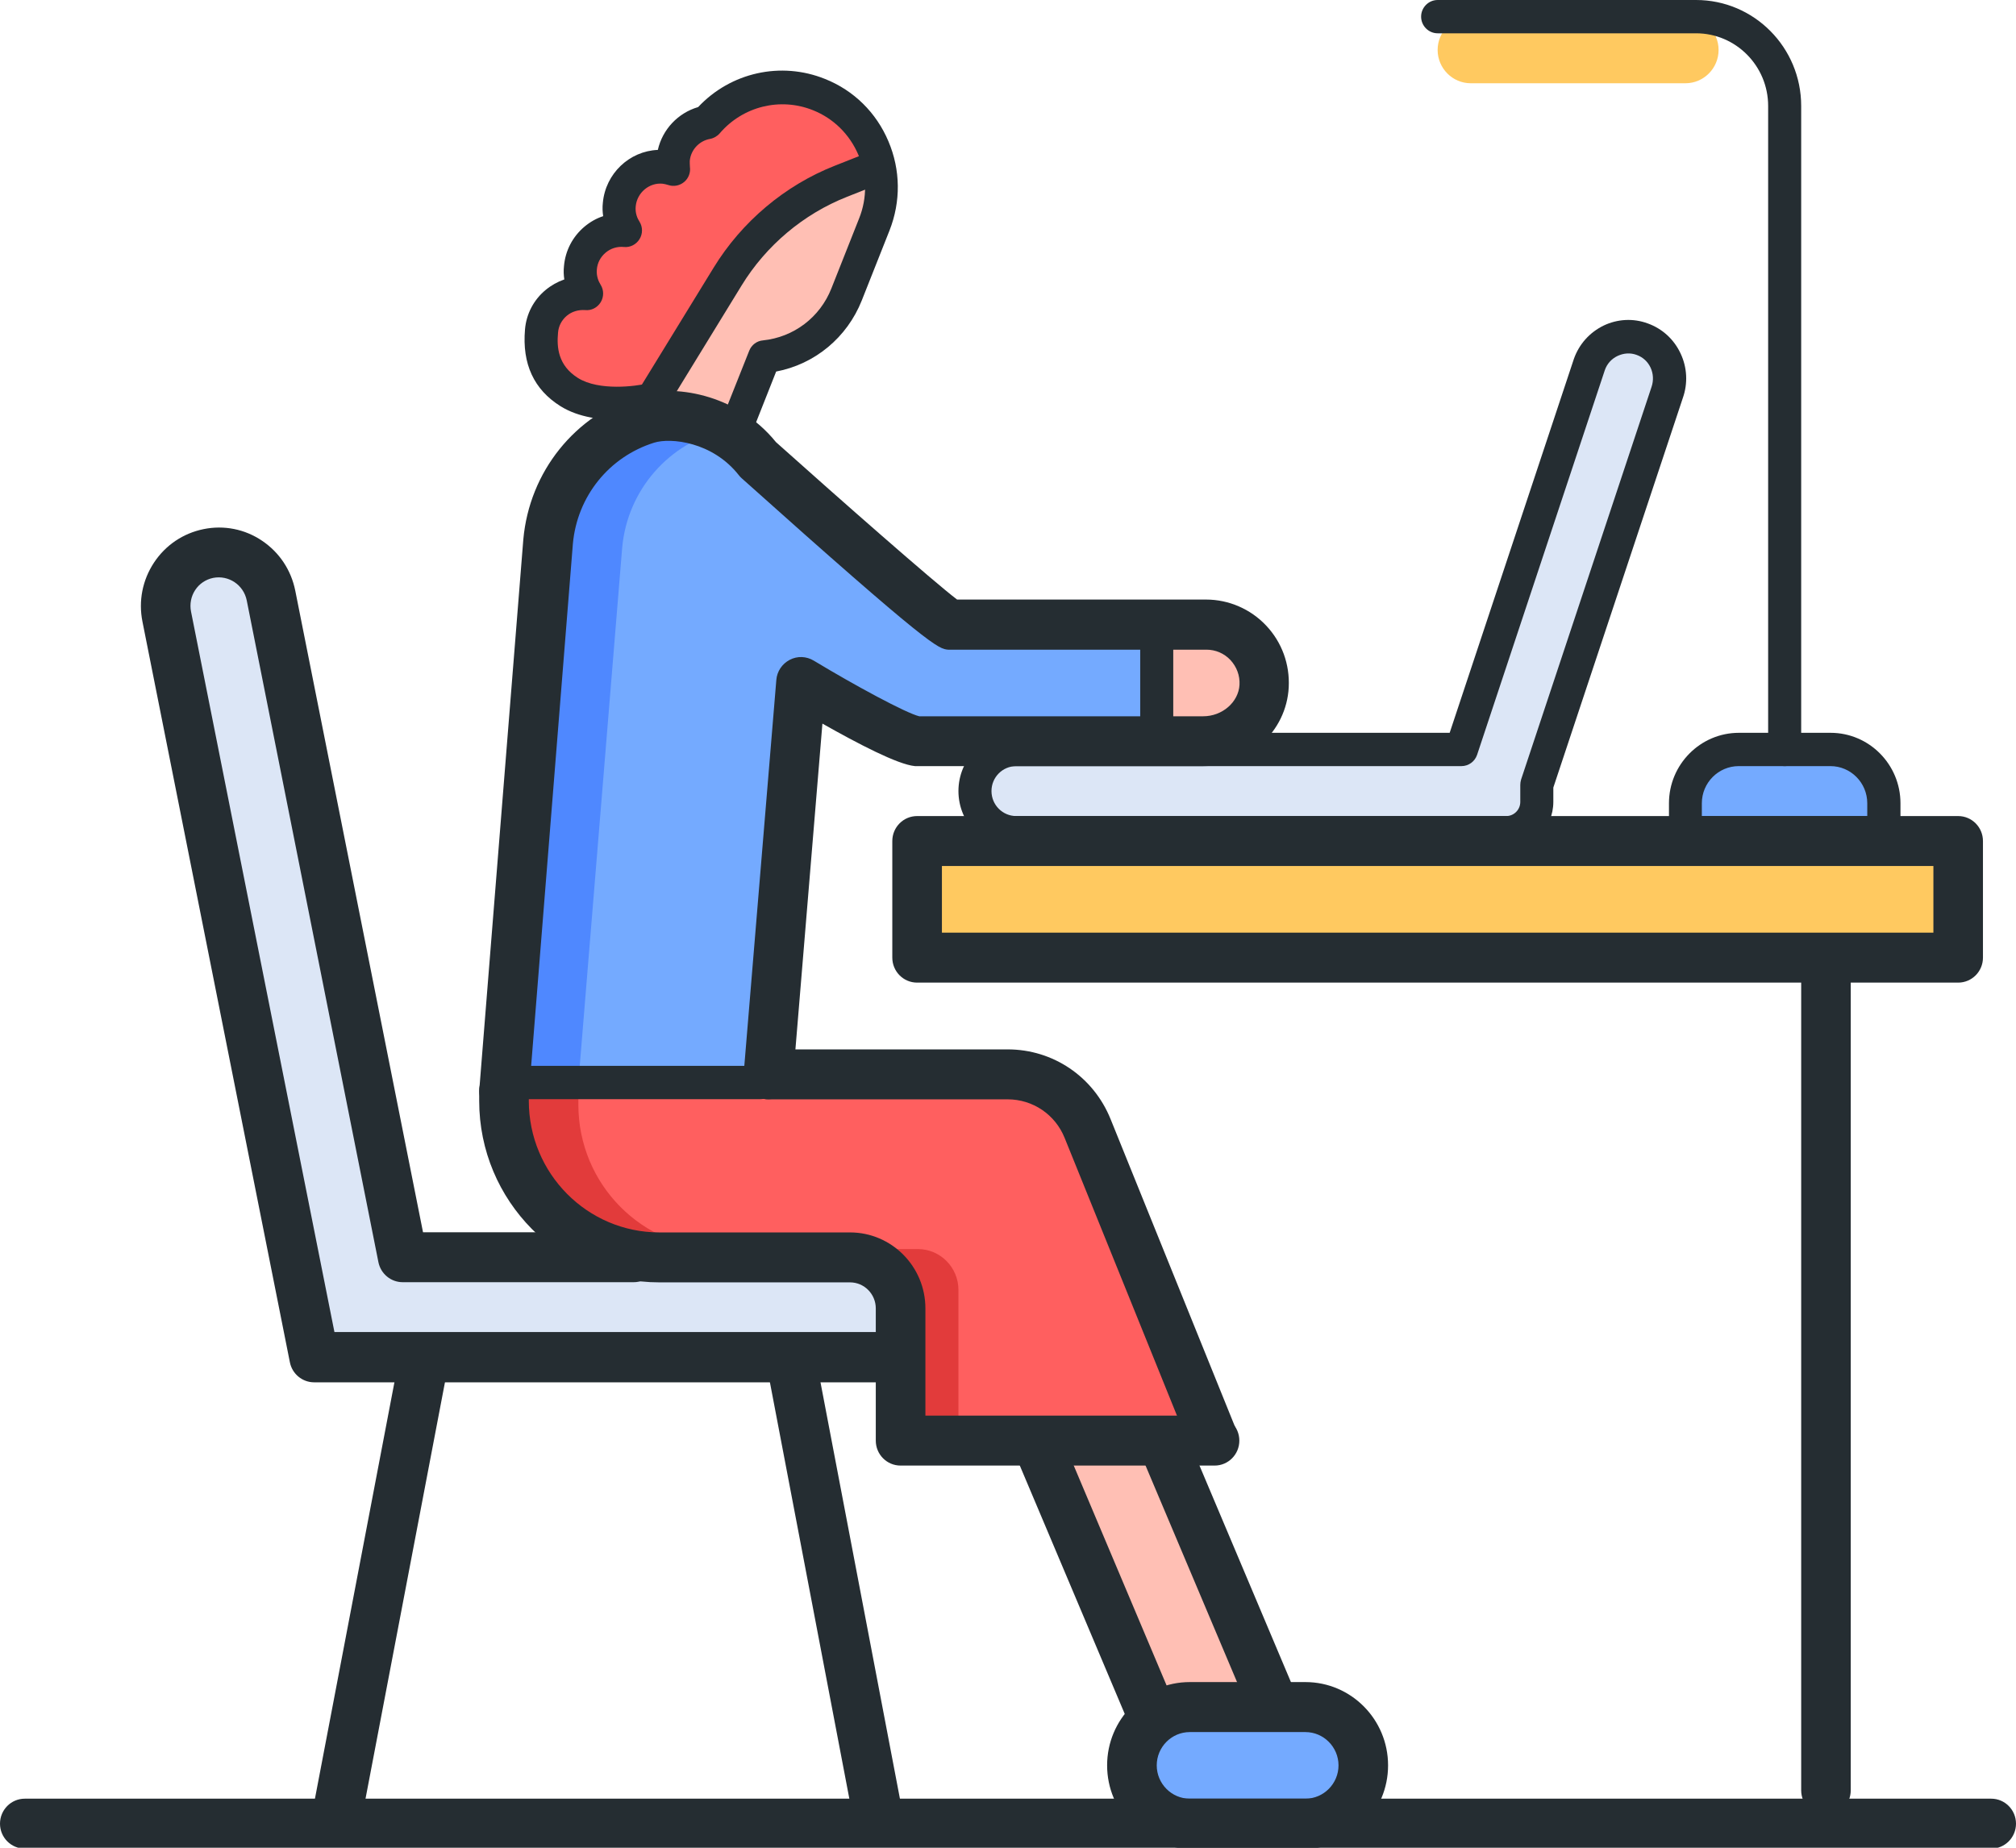 <svg width="36" height="33" xmlns="http://www.w3.org/2000/svg" xmlns:xlink="http://www.w3.org/1999/xlink" xml:space="preserve" overflow="hidden"><defs><clipPath id="clip0"><rect x="762" y="321" width="36" height="33"/></clipPath></defs><g clip-path="url(#clip0)" transform="translate(-762 -321)"><path d="M11.641 7.088C11.641 7.088 13.054 4.547 13.695 4.013 14.335 3.479 15.858 3.022 15.858 3.022 15.858 3.022 15.353 5.347 14.713 5.881 14.072 6.415 13.777 6.389 13.777 6.389L13.057 7.805 11.641 7.085Z" fill="#FFBFB4" transform="matrix(1 0 0 1.008 762 321)"/><path d="M21.541 12.984 20.656 12.984 20.656 11.213 21.541 11.213C22.031 11.213 22.426 11.608 22.426 12.098 22.426 12.588 22.031 12.984 21.541 12.984Z" fill="#FFBFB4" transform="matrix(1 0 0 1.008 762 321)"/><path d="M15.563 2.995C15.563 2.995 14.335 3.476 13.695 4.013 13.054 4.547 11.741 7.094 11.741 7.094 11.741 7.094 10.765 7.247 10.171 6.955 9.21 6.48 9.906 5.055 10.331 5.19 10.254 4.544 10.591 4.264 11.024 4.066 10.974 3.264 11.319 2.915 12.013 2.969 11.96 2.458 12.237 2.231 12.68 2.139 13.96 1.068 15.672 1.815 15.566 2.992Z" fill="#FF5F5F" transform="matrix(1 0 0 1.008 762 321)"/><path d="M17.103 11.19C16.941 11.175 16.79 11.104 16.675 10.992 15.861 10.192 13.072 7.513 12.202 7.436 10.903 7.318 9.755 8.277 9.64 9.575L8.852 19.18 13.574 19.18 14.167 11.948 15.409 12.739C15.672 12.969 16.002 13.111 16.351 13.14L20.656 12.984 20.656 11.213 17.103 11.19Z" fill="#4F88FF" transform="matrix(1 0 0 1.008 762 321)"/><path d="M16.678 11.007 12.928 7.619C11.96 7.843 11.204 8.667 11.11 9.708L10.328 19.183 13.574 19.183 14.167 11.951 15.409 12.742C15.672 12.972 16.002 13.113 16.351 13.143L20.656 12.987 20.656 11.216 17.088 11.19C16.935 11.175 16.79 11.113 16.678 11.007Z" fill="#74AAFF" transform="matrix(1 0 0 1.008 762 321)"/><path d="M23.311 32.164 21.246 32.164C20.756 32.164 20.361 31.768 20.361 31.279 20.361 30.789 20.756 30.393 21.246 30.393L23.311 30.393C23.801 30.393 24.197 30.789 24.197 31.279 24.197 31.768 23.801 32.164 23.311 32.164Z" fill="#74AAFF" transform="matrix(1 0 0 1.008 762 321)"/><path d="M29.319 6.011C28.933 5.881 28.514 6.09 28.387 6.477L26.13 13.279 18.151 13.279C17.743 13.279 17.413 13.609 17.413 14.016 17.413 14.424 17.743 14.754 18.151 14.754L26.708 14.754C27.115 14.754 27.446 14.424 27.446 14.016 27.446 14.011 27.446 14.005 27.446 13.999 27.446 13.993 27.451 13.987 27.454 13.978L29.791 6.943C29.921 6.557 29.712 6.138 29.325 6.011Z" fill="#DCE6F6" transform="matrix(1 0 0 1.008 762 321)"/><path d="M16.525 15.049 34.82 15.049 34.82 16.82 16.525 16.82Z" fill="#FFC960" transform="matrix(1 0 0 1.008 762 321)"/><path d="M30.098 1.475 26.262 1.475C25.938 1.475 25.672 1.21 25.672 0.885 25.672 0.561 25.938 0.295 26.262 0.295L30.098 0.295C30.423 0.295 30.689 0.561 30.689 0.885 30.689 1.21 30.423 1.475 30.098 1.475Z" fill="#FFC960" transform="matrix(1 0 0 1.008 762 321)"/><path d="M31.128 13.279 32.607 13.279C33.176 13.279 33.636 13.742 33.636 14.309L33.636 14.754 30.095 14.754 30.095 14.309C30.095 13.739 30.559 13.279 31.125 13.279Z" fill="#74AAFF" transform="matrix(1 0 0 1.008 762 321)"/><path d="M9.148 19.18 17.909 19.18C18.673 19.18 19.36 19.652 19.632 20.369L21.541 25.377 15.934 25.377 15.934 22.854C15.934 22.456 15.61 22.131 15.211 22.131L11.706 22.131C10.293 22.131 9.148 20.986 9.148 19.573L9.148 19.18Z" fill="#E23B3B" transform="matrix(1 0 0 1.008 762 321)"/><path d="M17.909 19.18 10.328 19.18 10.328 19.573C10.328 20.986 11.473 22.131 12.886 22.131L16.392 22.131C16.79 22.131 17.115 22.456 17.115 22.854L17.115 25.377 21.541 25.377 19.632 20.369C19.36 19.655 18.673 19.18 17.909 19.18Z" fill="#FF5F5F" transform="matrix(1 0 0 1.008 762 321)"/><path d="M18.59 25.377 20.656 30.098 22.721 30.098 20.656 25.377 18.59 25.377Z" fill="#FFBFB4" transform="matrix(1 0 0 1.008 762 321)"/><path d="M15.934 23.276C15.934 22.807 15.554 22.426 15.085 22.426L7.15 22.426 4.813 10.626C4.718 10.145 4.252 9.835 3.771 9.93 3.29 10.024 2.98 10.49 3.075 10.971L5.607 23.905 15.934 23.905 15.934 23.279Z" fill="#DCE6F6" transform="matrix(1 0 0 1.008 762 321)"/><path d="M35.557 32.754 0.443 32.754C0.198 32.754 0 32.556 0 32.312 0 32.067 0.198 31.869 0.443 31.869L35.557 31.869C35.802 31.869 36 32.067 36 32.312 36 32.556 35.802 32.754 35.557 32.754Z" fill="#252D32" transform="matrix(1 0 0 1.008 762 321)"/><path d="M34.967 17.41 16.377 17.41C16.132 17.41 15.934 17.212 15.934 16.967L15.934 14.902C15.934 14.657 16.132 14.459 16.377 14.459L34.967 14.459C35.212 14.459 35.41 14.657 35.41 14.902L35.41 16.967C35.41 17.212 35.212 17.41 34.967 17.41ZM16.82 16.525 34.525 16.525 34.525 15.344 16.82 15.344 16.82 16.525Z" fill="#252D32" transform="matrix(1 0 0 1.008 762 321)"/><path d="M32.607 32.164C32.362 32.164 32.164 31.966 32.164 31.721L32.164 17.262C32.164 17.017 32.362 16.82 32.607 16.82 32.852 16.82 33.049 17.017 33.049 17.262L33.049 31.721C33.049 31.966 32.852 32.164 32.607 32.164Z" fill="#252D32" transform="matrix(1 0 0 1.008 762 321)"/><path d="M26.897 15.049 18.148 15.049C17.578 15.049 17.115 14.586 17.115 14.016 17.115 13.447 17.578 12.984 18.148 12.984L25.887 12.984 28.104 6.362C28.198 6.096 28.387 5.89 28.635 5.769 28.883 5.651 29.166 5.636 29.423 5.73 29.682 5.822 29.892 6.011 30.01 6.262 30.128 6.51 30.143 6.79 30.051 7.05L27.738 13.954 27.738 14.208C27.738 14.671 27.36 15.049 26.897 15.049ZM18.148 13.574C17.903 13.574 17.705 13.771 17.705 14.016 17.705 14.261 17.903 14.459 18.148 14.459L26.897 14.459C27.035 14.459 27.148 14.347 27.148 14.208L27.148 13.907C27.148 13.875 27.153 13.845 27.162 13.813L29.491 6.858C29.573 6.622 29.455 6.368 29.225 6.288 29.113 6.247 28.995 6.256 28.886 6.306 28.779 6.356 28.697 6.445 28.658 6.557L26.377 13.373C26.336 13.494 26.224 13.574 26.097 13.574L18.145 13.574Z" fill="#252D32" transform="matrix(1 0 0 1.008 762 321)"/><path d="M21.656 25.917C21.482 25.917 21.317 25.814 21.246 25.643L19.012 20.163C18.844 19.747 18.443 19.478 17.994 19.478L13.718 19.478C13.473 19.478 13.276 19.281 13.276 19.036 13.276 18.791 13.473 18.593 13.718 18.593L17.994 18.593C18.806 18.593 19.526 19.077 19.832 19.829L22.066 25.309C22.158 25.536 22.049 25.793 21.824 25.887 21.768 25.911 21.712 25.92 21.656 25.92Z" fill="#252D32" transform="matrix(1 0 0 1.008 762 321)"/><path d="M9 19.77C9 19.77 8.976 19.77 8.965 19.77 8.72 19.75 8.54 19.537 8.56 19.293L9.345 9.558C9.454 8.357 10.266 7.353 11.414 6.996 11.998 6.813 13.137 6.952 13.857 7.834 15.011 8.858 16.678 10.313 17.091 10.623L21.538 10.623C21.942 10.623 22.332 10.791 22.609 11.083 22.89 11.378 23.034 11.768 23.013 12.178 22.972 12.96 22.299 13.574 21.482 13.574L16.377 13.574C16.377 13.574 16.351 13.574 16.339 13.574 16.032 13.547 15.312 13.172 14.686 12.821L14.164 19.071C14.143 19.316 13.928 19.49 13.686 19.475 13.441 19.455 13.261 19.242 13.282 18.997L13.863 12.048C13.875 11.895 13.966 11.762 14.102 11.691 14.238 11.62 14.4 11.626 14.533 11.706 15.262 12.143 16.179 12.635 16.415 12.691L21.485 12.691C21.827 12.691 22.116 12.441 22.134 12.134 22.143 11.969 22.084 11.815 21.972 11.694 21.86 11.576 21.706 11.511 21.544 11.511L16.97 11.511C16.97 11.511 16.944 11.511 16.932 11.511 16.758 11.496 16.634 11.485 13.246 8.475 13.226 8.457 13.208 8.439 13.193 8.419 12.724 7.826 11.977 7.752 11.682 7.843 10.874 8.094 10.307 8.796 10.23 9.634L9.446 19.366C9.428 19.596 9.233 19.773 9.006 19.773Z" fill="#252D32" transform="matrix(1 0 0 1.008 762 321)"/><path d="M21.689 25.967 16.082 25.967C15.837 25.967 15.639 25.77 15.639 25.525L15.639 23.182C15.639 22.928 15.433 22.721 15.179 22.721L11.774 22.721C10 22.721 8.557 21.278 8.557 19.505L8.557 19.328C8.557 19.083 8.755 18.885 9 18.885 9.245 18.885 9.443 19.083 9.443 19.328L9.443 19.505C9.443 20.791 10.487 21.836 11.774 21.836L15.179 21.836C15.923 21.836 16.525 22.441 16.525 23.182L16.525 25.082 21.689 25.082C21.933 25.082 22.131 25.28 22.131 25.525 22.131 25.77 21.933 25.967 21.689 25.967Z" fill="#252D32" transform="matrix(1 0 0 1.008 762 321)"/><path d="M23.311 32.754 21.246 32.754C20.431 32.754 19.77 32.093 19.77 31.279 19.77 30.464 20.431 29.803 21.246 29.803L23.311 29.803C24.126 29.803 24.787 30.464 24.787 31.279 24.787 32.093 24.126 32.754 23.311 32.754ZM21.246 30.689C20.921 30.689 20.656 30.954 20.656 31.279 20.656 31.603 20.921 31.869 21.246 31.869L23.311 31.869C23.636 31.869 23.902 31.603 23.902 31.279 23.902 30.954 23.636 30.689 23.311 30.689L21.246 30.689Z" fill="#252D32" transform="matrix(1 0 0 1.008 762 321)"/><path d="M11.641 7.383C11.588 7.383 11.535 7.368 11.488 7.339 11.349 7.253 11.305 7.07 11.39 6.931L12.742 4.745C13.246 3.928 14.016 3.284 14.908 2.936L15.456 2.721C15.607 2.662 15.778 2.735 15.84 2.889 15.899 3.039 15.825 3.21 15.672 3.272L15.123 3.488C14.347 3.792 13.68 4.35 13.243 5.058L11.892 7.244C11.836 7.336 11.738 7.383 11.641 7.383Z" fill="#252D32" transform="matrix(1 0 0 1.008 762 321)"/><path d="M13.143 7.893C13.107 7.893 13.069 7.888 13.034 7.873 12.883 7.811 12.809 7.64 12.868 7.489L13.379 6.214C13.42 6.111 13.515 6.04 13.624 6.031 14.173 5.975 14.642 5.624 14.846 5.111L15.341 3.871C15.489 3.506 15.483 3.104 15.327 2.741 15.17 2.378 14.884 2.098 14.518 1.953 13.934 1.72 13.264 1.883 12.851 2.364 12.807 2.414 12.745 2.449 12.68 2.461 12.482 2.496 12.334 2.659 12.317 2.853 12.317 2.883 12.317 2.915 12.32 2.957 12.334 3.057 12.296 3.16 12.216 3.225 12.137 3.29 12.03 3.311 11.933 3.278 11.895 3.267 11.862 3.258 11.833 3.255 11.594 3.231 11.375 3.414 11.352 3.656 11.34 3.774 11.381 3.869 11.42 3.928 11.479 4.022 11.479 4.143 11.42 4.237 11.361 4.332 11.252 4.388 11.142 4.376 11.024 4.364 10.906 4.4 10.815 4.476 10.723 4.553 10.667 4.659 10.658 4.774 10.647 4.892 10.688 4.987 10.726 5.046 10.785 5.14 10.785 5.261 10.726 5.356 10.667 5.45 10.561 5.506 10.449 5.494 10.331 5.486 10.213 5.518 10.121 5.595 10.03 5.671 9.974 5.778 9.965 5.893 9.941 6.15 9.962 6.474 10.322 6.698 10.697 6.929 11.349 6.846 11.567 6.793 11.727 6.757 11.886 6.855 11.921 7.011 11.96 7.17 11.859 7.33 11.703 7.365 11.662 7.374 10.667 7.604 10.009 7.197 9.534 6.902 9.322 6.448 9.375 5.837 9.398 5.562 9.531 5.311 9.744 5.137 9.844 5.055 9.956 4.993 10.077 4.951 10.065 4.875 10.062 4.795 10.071 4.715 10.095 4.441 10.225 4.193 10.437 4.016 10.537 3.933 10.649 3.869 10.771 3.83 10.759 3.753 10.756 3.674 10.765 3.594 10.812 3.075 11.24 2.676 11.747 2.656 11.83 2.293 12.107 2.001 12.467 1.897 13.046 1.284 13.943 1.083 14.733 1.399 15.247 1.602 15.648 1.995 15.864 2.502 16.082 3.01 16.088 3.57 15.884 4.084L15.389 5.323C15.126 5.981 14.55 6.453 13.86 6.583L13.414 7.702C13.367 7.817 13.258 7.888 13.14 7.888Z" fill="#252D32" transform="matrix(1 0 0 1.008 762 321)"/><path d="M15.787 24.492 5.61 24.492C5.4 24.492 5.217 24.344 5.176 24.135L2.544 11.015C2.47 10.649 2.544 10.278 2.75 9.968 2.957 9.658 3.27 9.449 3.635 9.375 4.001 9.301 4.373 9.375 4.68 9.581 4.99 9.788 5.199 10.101 5.273 10.467L7.554 21.833 11.316 21.833C11.561 21.833 11.759 22.031 11.759 22.276 11.759 22.521 11.561 22.718 11.316 22.718L7.191 22.718C6.982 22.718 6.799 22.571 6.757 22.361L4.406 10.638C4.35 10.363 4.084 10.186 3.807 10.239 3.674 10.266 3.559 10.343 3.485 10.455 3.411 10.567 3.385 10.703 3.411 10.835L5.972 23.601 15.787 23.601C16.032 23.601 16.23 23.798 16.23 24.043 16.23 24.288 16.032 24.486 15.787 24.486Z" fill="#252D32" transform="matrix(1 0 0 1.008 762 321)"/><path d="M6.049 32.459C6.023 32.459 5.993 32.459 5.964 32.45 5.725 32.403 5.565 32.173 5.612 31.931L7.088 24.259C7.135 24.02 7.368 23.86 7.607 23.907 7.846 23.955 8.006 24.185 7.958 24.427L6.483 32.099C6.442 32.312 6.256 32.459 6.049 32.459Z" fill="#252D32" transform="matrix(1 0 0 1.008 762 321)"/><path d="M15.645 32.459C15.436 32.459 15.253 32.312 15.211 32.099L13.736 24.427C13.689 24.188 13.848 23.955 14.087 23.907 14.329 23.86 14.559 24.02 14.607 24.259L16.082 31.931C16.129 32.17 15.97 32.403 15.731 32.45 15.701 32.456 15.675 32.459 15.645 32.459Z" fill="#252D32" transform="matrix(1 0 0 1.008 762 321)"/><path d="M33.639 15.049 30.098 15.049C29.936 15.049 29.803 14.916 29.803 14.754L29.803 14.232C29.803 13.544 30.364 12.984 31.052 12.984L32.689 12.984C33.377 12.984 33.937 13.544 33.937 14.232L33.937 14.754C33.937 14.916 33.805 15.049 33.642 15.049ZM30.393 14.459 33.344 14.459 33.344 14.232C33.344 13.869 33.049 13.574 32.686 13.574L31.049 13.574C30.686 13.574 30.39 13.869 30.39 14.232L30.39 14.459Z" fill="#252D32" transform="matrix(1 0 0 1.008 762 321)"/><path d="M31.869 13.574C31.707 13.574 31.574 13.441 31.574 13.279L31.574 1.877C31.574 1.166 30.995 0.59 30.287 0.59L25.672 0.59C25.51 0.59 25.377 0.457 25.377 0.295 25.377 0.133 25.51 0 25.672 0L30.287 0C31.323 0 32.164 0.841 32.164 1.877L32.164 13.279C32.164 13.441 32.031 13.574 31.869 13.574Z" fill="#252D32" transform="matrix(1 0 0 1.008 762 321)"/><path d="M20.656 13.279C20.493 13.279 20.361 13.146 20.361 12.984L20.361 11.508C20.361 11.346 20.493 11.213 20.656 11.213 20.818 11.213 20.951 11.346 20.951 11.508L20.951 12.984C20.951 13.146 20.818 13.279 20.656 13.279Z" fill="#252D32" transform="matrix(1 0 0 1.008 762 321)"/><path d="M13.574 19.475 9.148 19.475C8.985 19.475 8.852 19.343 8.852 19.18 8.852 19.018 8.985 18.885 9.148 18.885L13.574 18.885C13.736 18.885 13.869 19.018 13.869 19.18 13.869 19.343 13.736 19.475 13.574 19.475Z" fill="#252D32" transform="matrix(1 0 0 1.008 762 321)"/><path d="M20.538 30.745C20.367 30.745 20.201 30.644 20.131 30.476L18.162 25.852C18.065 25.628 18.171 25.368 18.395 25.271 18.623 25.173 18.879 25.28 18.977 25.504L20.945 30.128C21.042 30.352 20.936 30.612 20.712 30.709 20.656 30.733 20.597 30.745 20.538 30.745Z" fill="#252D32" transform="matrix(1 0 0 1.008 762 321)"/><path d="M22.698 30.544C22.527 30.544 22.361 30.444 22.291 30.275L20.381 25.79C20.284 25.566 20.39 25.306 20.614 25.209 20.842 25.111 21.098 25.218 21.196 25.442L23.105 29.927C23.202 30.151 23.096 30.411 22.872 30.509 22.816 30.532 22.757 30.544 22.698 30.544Z" fill="#252D32" transform="matrix(1 0 0 1.008 762 321)"/></g></svg>